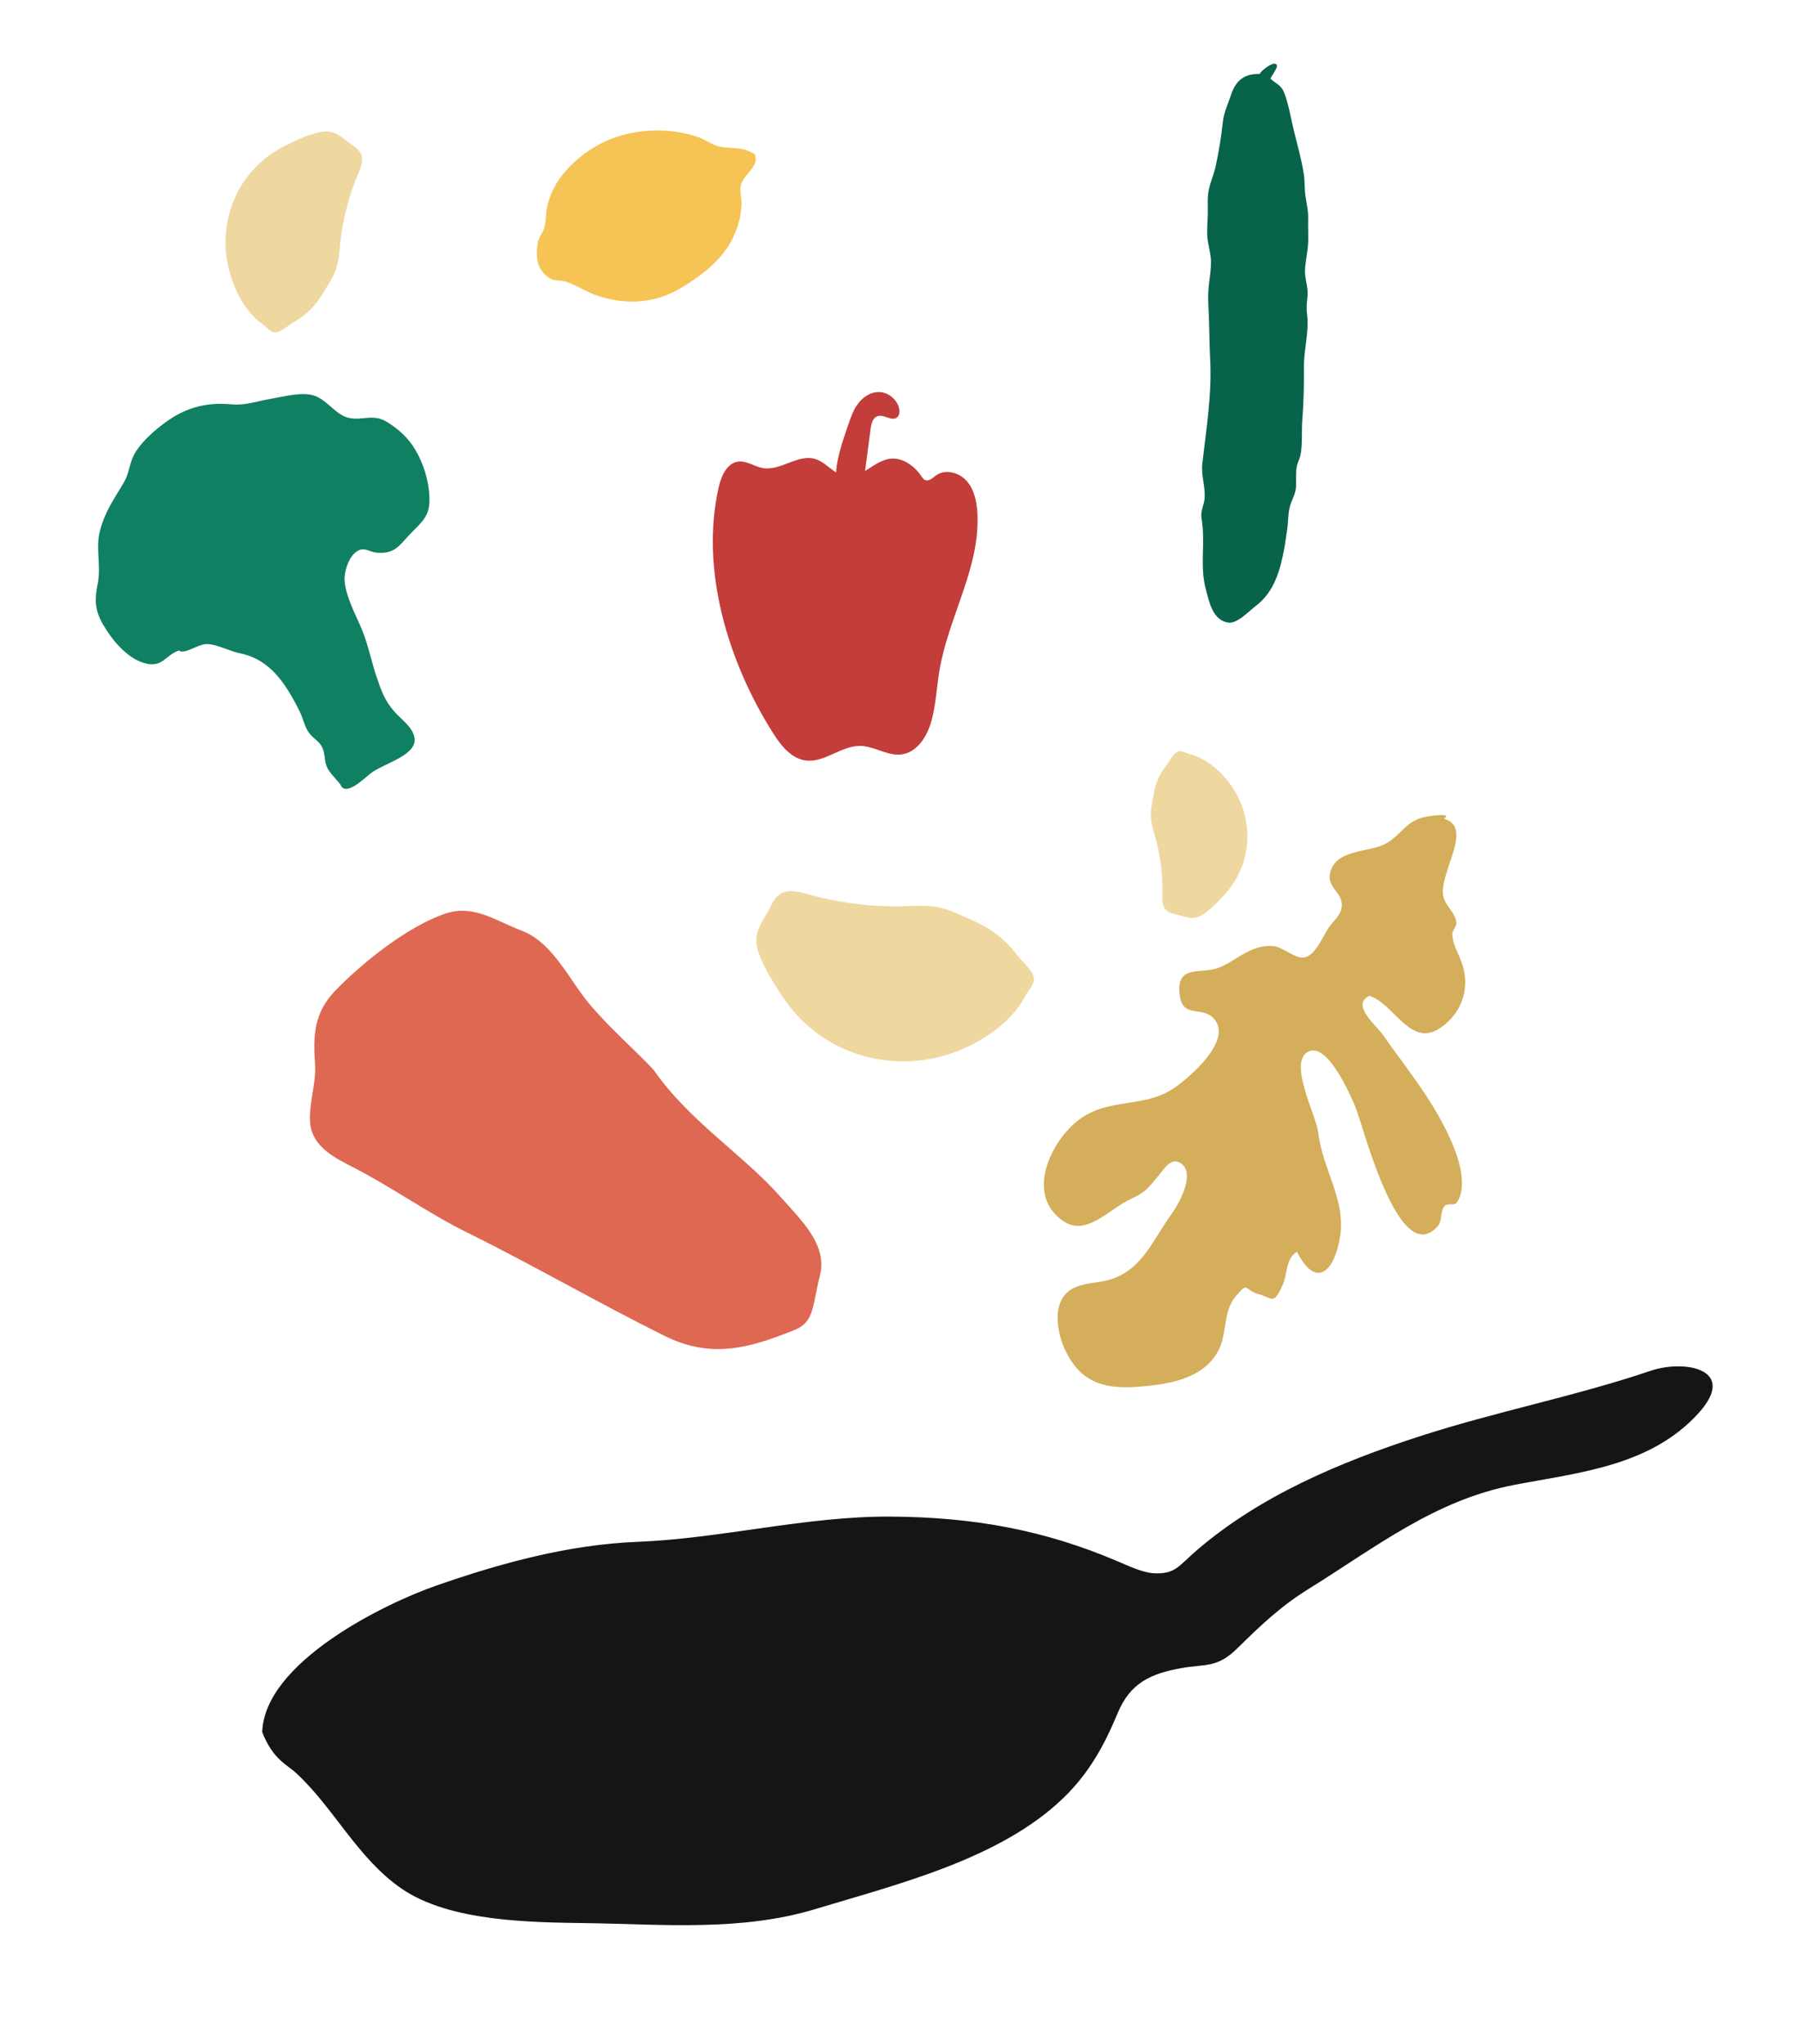 <?xml version="1.0" encoding="UTF-8"?>
<svg width="155px" height="176px" viewBox="0 0 155 176" version="1.1" xmlns="http://www.w3.org/2000/svg" xmlns:xlink="http://www.w3.org/1999/xlink">
    <title>thuisgekookt-succes</title>
    <g id="thuisgekookt-succes" stroke="none" stroke-width="1" fill="none" fill-rule="evenodd">
        <path d="M77.427,35.199 C77.479,35.463 77.455,35.776 77.246,35.945 C76.796,36.311 76.126,35.66 75.574,35.836 C75.153,35.97 75.027,36.495 74.97,36.933 L74.493,40.555 C75.169,40.149 75.833,39.621 76.599,39.51 C77.681,39.354 78.72,40.089 79.333,40.997 C79.423,41.13 79.515,41.275 79.662,41.339 C79.992,41.482 80.313,41.15 80.605,40.939 C81.391,40.37 82.57,40.676 83.221,41.396 C83.872,42.115 84.095,43.126 84.158,44.095 C84.465,48.766 81.698,53.061 80.908,57.675 C80.65,59.175 80.602,60.715 80.179,62.177 C79.81,63.451 78.97,64.779 77.658,64.963 C77.098,65.041 76.554,64.897 76.011,64.716 L75.467,64.531 C75.012,64.378 74.554,64.243 74.083,64.235 C72.437,64.206 70.995,65.709 69.364,65.485 C68.119,65.313 67.244,64.196 66.57,63.133 C62.738,57.082 60.275,49.145 61.879,41.992 C62.098,41.015 62.581,39.878 63.573,39.752 C64.301,39.66 64.961,40.179 65.684,40.307 C67.205,40.575 68.689,39.089 70.174,39.517 C70.864,39.716 71.391,40.297 71.992,40.682 C72.084,39.184 72.797,37.338 73.068,36.507 C73.271,35.886 73.505,35.262 73.901,34.742 C74.298,34.222 74.88,33.813 75.531,33.762 C76.395,33.695 77.257,34.348 77.427,35.199 Z" id="Combined-Shape" fill="#C33D3A"></path>
        <path d="M88.811,15.794 C88.637,15.553 88.591,14.453 88.809,14.226 C89.175,13.844 89.451,14.97 89.667,15.259 C90.279,15.127 90.611,14.805 91.28,14.95 C92.349,15.182 93.463,15.71 94.499,16.092 C95.682,16.527 96.963,16.947 98.097,17.483 C98.673,17.755 99.191,18.163 99.767,18.434 C100.364,18.716 100.941,18.927 101.478,19.315 C102.088,19.754 102.767,20.138 103.355,20.599 C103.917,21.04 104.4,21.572 104.974,21.999 C105.578,22.447 106.331,22.59 106.915,23.042 C107.431,23.443 107.643,23.691 108.231,23.986 C109.604,24.674 110.606,25.928 111.879,26.771 C113.132,27.601 114.369,28.472 115.548,29.411 C116.32,30.027 117.329,30.573 118.013,31.276 C118.243,31.513 118.377,31.825 118.627,32.065 C119.033,32.455 119.523,32.718 119.977,33.046 C120.561,33.468 120.742,34.054 121.214,34.556 C121.66,35.03 122.271,35.408 122.751,35.864 C123.119,36.213 123.508,36.541 123.869,36.898 C125.254,38.271 126.498,39.703 126.602,41.726 C126.64,42.455 127.009,43.921 126.433,44.506 C125.487,45.467 124.011,44.809 122.994,44.461 C121.037,43.791 119.649,42.216 117.778,41.379 C117.116,41.083 116.927,40.518 116.381,40.113 C115.611,39.543 114.612,39.301 113.867,38.665 C111.606,36.734 109.412,34.658 106.855,33.117 C105.862,32.519 104.897,31.876 103.917,31.259 C103.211,30.815 102.494,30.421 101.827,29.916 C101.125,29.384 100.527,28.731 99.773,28.264 C99.205,27.911 98.553,27.732 97.963,27.409 C97.365,27.081 96.887,26.654 96.331,26.267 C95.763,25.873 95.138,25.522 94.644,25.03 C94.156,24.544 93.788,23.924 93.304,23.417 C92.397,22.468 91.478,21.605 90.474,20.758 C89.844,20.227 89.451,19.549 88.959,18.911 C88.457,18.259 88.133,17.604 88.342,16.757 C88.405,16.497 88.512,16.246 88.811,15.794" id="Fill-5" fill="#08634B" transform="translate(107.515, 29.577) rotate(56) translate(-107.515, -29.577) "></path>
        <path d="M105.152,68.238 C107.783,67.083 107.73,72.646 109.577,73.634 C110.299,74.02 110.991,73.907 111.625,74.514 C111.847,74.726 111.781,75.307 111.988,75.529 C112.578,76.16 113.253,76.387 113.998,76.809 C115.968,77.924 116.971,80.122 116.237,82.47 C115.322,85.4 111.855,83.298 109.772,84.121 C108.983,85.744 111.769,85.717 112.752,85.997 C116.348,87.019 120.014,87.727 123.449,89.587 C124.686,90.256 126.685,91.593 126.816,93.204 C126.849,93.604 126.182,93.725 126.193,94.166 C126.208,94.755 126.838,95.271 126.825,95.784 C126.694,100.947 116.382,93.143 114.829,92.301 C113.86,91.776 109.164,89.34 108.643,91.333 C108.176,93.115 112.746,95.047 113.768,96.057 C115.953,98.218 119.246,99.046 120.828,101.783 C122.395,104.493 122.114,106.657 118.788,105.18 C118.401,106.298 119.381,107.177 119.643,108.216 C120.103,110.033 119.694,109.589 118.494,110.1 C117.298,110.608 117.134,109.72 117.105,111.504 C117.077,113.261 118.652,114.5 118.918,116.207 C119.326,118.827 117.41,120.959 115.666,122.642 C113.332,124.895 111.237,125.818 108.082,124.035 C107.151,123.508 105.931,122.382 105.667,121.274 C105.225,119.423 106.907,118.463 107.794,117.158 C109.42,114.762 108.483,112.122 108.355,109.458 C108.311,108.544 107.841,105.461 106.265,105.547 C105.205,105.604 105.418,106.83 105.402,107.548 C105.368,109.104 105.45,109.329 104.762,110.755 C103.909,112.522 103.884,115.583 101.503,115.786 C97.482,116.128 96.333,111.11 97.037,108.194 C97.789,105.076 100.77,103.895 101.68,100.921 C102.134,99.44 103.064,94.576 100.679,94.091 C99.107,93.771 98.555,95.823 97.018,94.339 C95.082,92.47 97.342,91.807 98.14,90.449 C98.991,89 98.992,87.133 100.638,86.002 C101.276,85.562 102.828,85.648 103.303,85.117 C104.024,84.311 103.381,82.609 103.347,81.688 C103.313,80.77 103.5,80.075 102.924,79.449 C102.234,78.698 100.971,79.139 100.453,77.981 C99.58,76.029 102.029,74.565 102.635,73.003 C103.199,71.546 102.707,70.405 103.855,69.066 C104.472,68.346 105.417,67.447 105.152,68.238" id="Fill-7" fill="#D4AE5A" transform="translate(111.539, 96.451) rotate(39) translate(-111.539, -96.451) "></path>
        <path d="M52.957,89.853 C50.482,89.074 47.932,88.541 45.477,87.616 C42.918,86.653 40.097,84.474 37.24,84.887 C34.815,85.238 32.481,84.889 30.743,86.814 C28.453,89.351 26.558,93.94 25.678,97.265 C25.03,99.709 25.901,101.523 27.192,103.487 C28.16,104.96 28.423,106.903 29.356,108.243 C30.545,109.948 32.759,109.794 34.541,109.741 C38.268,109.63 41.967,110.076 45.762,109.898 C52.187,109.595 58.563,109.736 64.934,109.439 C69.015,109.248 71.397,107.215 73.746,104.414 C74.57,103.432 75.191,102.894 75,101.618 C74.875,100.777 74.33,99.397 74.116,98.502 C73.46,95.765 70.32,95.017 67.854,94.136 C63.324,92.517 57.765,92.242 52.957,89.853" id="Fill-9" fill="#DE6852" transform="translate(50.246, 97.388) rotate(29) translate(-50.246, -97.388) "></path>
        <path d="M64.988,13.263 C65.436,14.36 64.037,14.984 63.801,15.927 C63.67,16.448 63.87,17.075 63.852,17.615 C63.817,18.604 63.551,19.578 63.124,20.466 C62.198,22.392 60.417,23.723 58.691,24.771 C56.448,26.133 53.975,26.279 51.517,25.491 C50.538,25.177 49.675,24.564 48.736,24.254 C48.276,24.102 47.766,24.233 47.342,23.964 C46.22,23.252 46.099,22.108 46.31,20.911 C46.389,20.465 46.644,20.188 46.808,19.783 C47.025,19.242 46.99,18.633 47.072,18.066 C47.246,16.854 47.939,15.566 48.758,14.667 C50.331,12.94 52.28,11.818 54.6,11.411 C56.402,11.094 58.419,11.198 60.174,11.828 C60.761,12.039 61.268,12.446 61.865,12.599 C62.497,12.76 63.236,12.714 63.891,12.83 C64.14,12.874 64.373,12.944 64.988,13.263" id="Fill-11" fill="#F5C455"></path>
        <path d="M67.513,86.01 C66.68,84.771 65.864,83.521 65.361,82.148 C64.679,80.292 65.649,79.515 66.435,77.914 C67.368,76.015 68.931,76.893 70.67,77.292 C72.814,77.784 75.046,78.067 77.225,78.047 C78.314,78.037 79.426,77.933 80.516,78.082 C81.588,78.23 82.618,78.758 83.599,79.193 C85.305,79.949 86.439,80.748 87.58,82.24 C87.98,82.763 88.729,83.396 88.956,83.969 C89.247,84.709 88.63,85.121 88.262,85.817 C87.085,88.042 84.676,89.653 82.364,90.549 C77.333,92.5 71.041,91.15 67.513,86.01" id="Fill-13" fill="#EFD7A0"></path>
        <path d="M105.577,76.889 C104.986,77.551 104.385,78.204 103.669,78.696 C102.7,79.36 102.112,78.914 101.075,78.693 C99.846,78.432 100.123,77.4 100.099,76.338 C100.069,75.027 99.906,73.697 99.576,72.442 C99.411,71.814 99.189,71.186 99.116,70.535 C99.044,69.894 99.198,69.222 99.305,68.592 C99.491,67.496 99.785,66.725 100.478,65.848 C100.72,65.54 100.975,65.015 101.272,64.8 C101.655,64.524 101.982,64.82 102.436,64.931 C103.889,65.286 105.168,66.443 106.022,67.647 C107.879,70.269 108.02,74.1 105.577,76.889" id="Fill-15" fill="#EFD7A0"></path>
        <path d="M24.423,12.616 C25.41,12.12 26.405,11.637 27.459,11.396 C28.885,11.07 29.363,11.857 30.464,12.587 C31.769,13.454 30.977,14.522 30.52,15.764 C29.956,17.297 29.538,18.913 29.347,20.519 C29.251,21.322 29.222,22.151 29.009,22.939 C28.8,23.714 28.315,24.422 27.903,25.104 C27.187,26.288 26.495,27.048 25.291,27.747 C24.871,27.992 24.335,28.484 23.893,28.597 C23.323,28.741 23.079,28.248 22.603,27.911 C21.082,26.834 20.128,24.908 19.689,23.121 C18.733,19.232 20.319,14.728 24.423,12.616" id="Fill-17" fill="#EFD7A0"></path>
        <path d="M29.317,67.556 C28.954,67.091 28.341,66.536 28.125,65.987 C27.897,65.408 28.026,64.845 27.693,64.257 C27.417,63.771 26.836,63.506 26.512,62.964 C26.183,62.413 26.066,61.775 25.776,61.2 C24.56,58.79 23.226,56.772 20.643,56.253 C19.753,56.075 18.756,55.503 17.859,55.464 C17.062,55.43 15.907,56.398 15.397,56.02 C14.229,56.434 14.006,57.489 12.544,57.132 C11.16,56.795 9.962,55.465 9.229,54.352 C8.257,52.877 8.058,52.04 8.413,50.261 C8.724,48.699 8.215,47.225 8.605,45.722 C9.052,44.005 9.827,42.979 10.681,41.525 C11.099,40.813 11.157,39.88 11.543,39.156 C12.049,38.208 13.026,37.312 13.893,36.635 C15.792,35.153 17.589,34.61 19.943,34.821 C21.179,34.932 22.159,34.533 23.377,34.332 C24.397,34.164 25.869,33.753 26.927,34.03 C28.073,34.331 28.862,35.655 29.902,35.951 C31.14,36.303 32.063,35.555 33.351,36.352 C34.328,36.957 35.188,37.744 35.772,38.748 C36.472,39.949 36.906,41.332 36.975,42.727 C37.056,44.372 36.473,44.808 35.396,45.907 C34.396,46.927 34.068,47.713 32.461,47.598 C31.845,47.554 31.412,47.083 30.789,47.444 C29.993,47.906 29.598,49.344 29.681,50.109 C29.838,51.546 30.666,52.986 31.194,54.288 C31.716,55.573 31.988,57.002 32.438,58.322 C32.849,59.529 33.132,60.343 33.984,61.305 C34.535,61.928 35.444,62.551 35.668,63.405 C36.098,65.043 33.017,65.715 31.887,66.621 C31.259,67.125 29.721,68.636 29.317,67.556" id="Fill-19" fill="#108063"></path>
        <path d="M22.497,140.221 C23.543,134.312 34.373,130.756 39.101,129.816 C44.781,128.688 50.845,127.902 56.743,128.494 C64.014,129.223 71.444,128.323 78.641,129.375 C85.601,130.393 91.52,132.303 97.527,135.935 C98.341,136.428 99.488,137.172 100.383,137.354 C102.253,137.736 102.611,137.044 104.424,135.885 C110.466,132.022 117.653,130.122 124.643,128.89 C131.558,127.67 138.349,127.345 145.235,126.051 C148.289,125.478 152.714,126.975 148.801,130.238 C144.079,134.175 137.953,133.868 132.26,134.147 C125.274,134.488 119.666,137.81 113.365,140.592 C110.831,141.712 108.826,143.156 106.624,144.787 C104.683,146.225 103.733,145.708 101.682,145.782 C98.87,145.883 97.081,146.483 95.672,148.862 C94.131,151.465 92.521,153.624 90.038,155.435 C83.929,159.894 74.838,160.811 67.549,161.945 C60.939,162.973 54.37,161.414 47.985,160.422 C43.119,159.665 36.24,158.66 32.515,155.252 C29.114,152.14 27.708,147.553 24.893,144.115 C24.226,143.299 23.071,142.674 22.497,140.221" id="Fill-21" fill="#151515" transform="translate(86.418, 144.107) rotate(-8) translate(-86.418, -144.107) "></path>
    </g>
</svg>